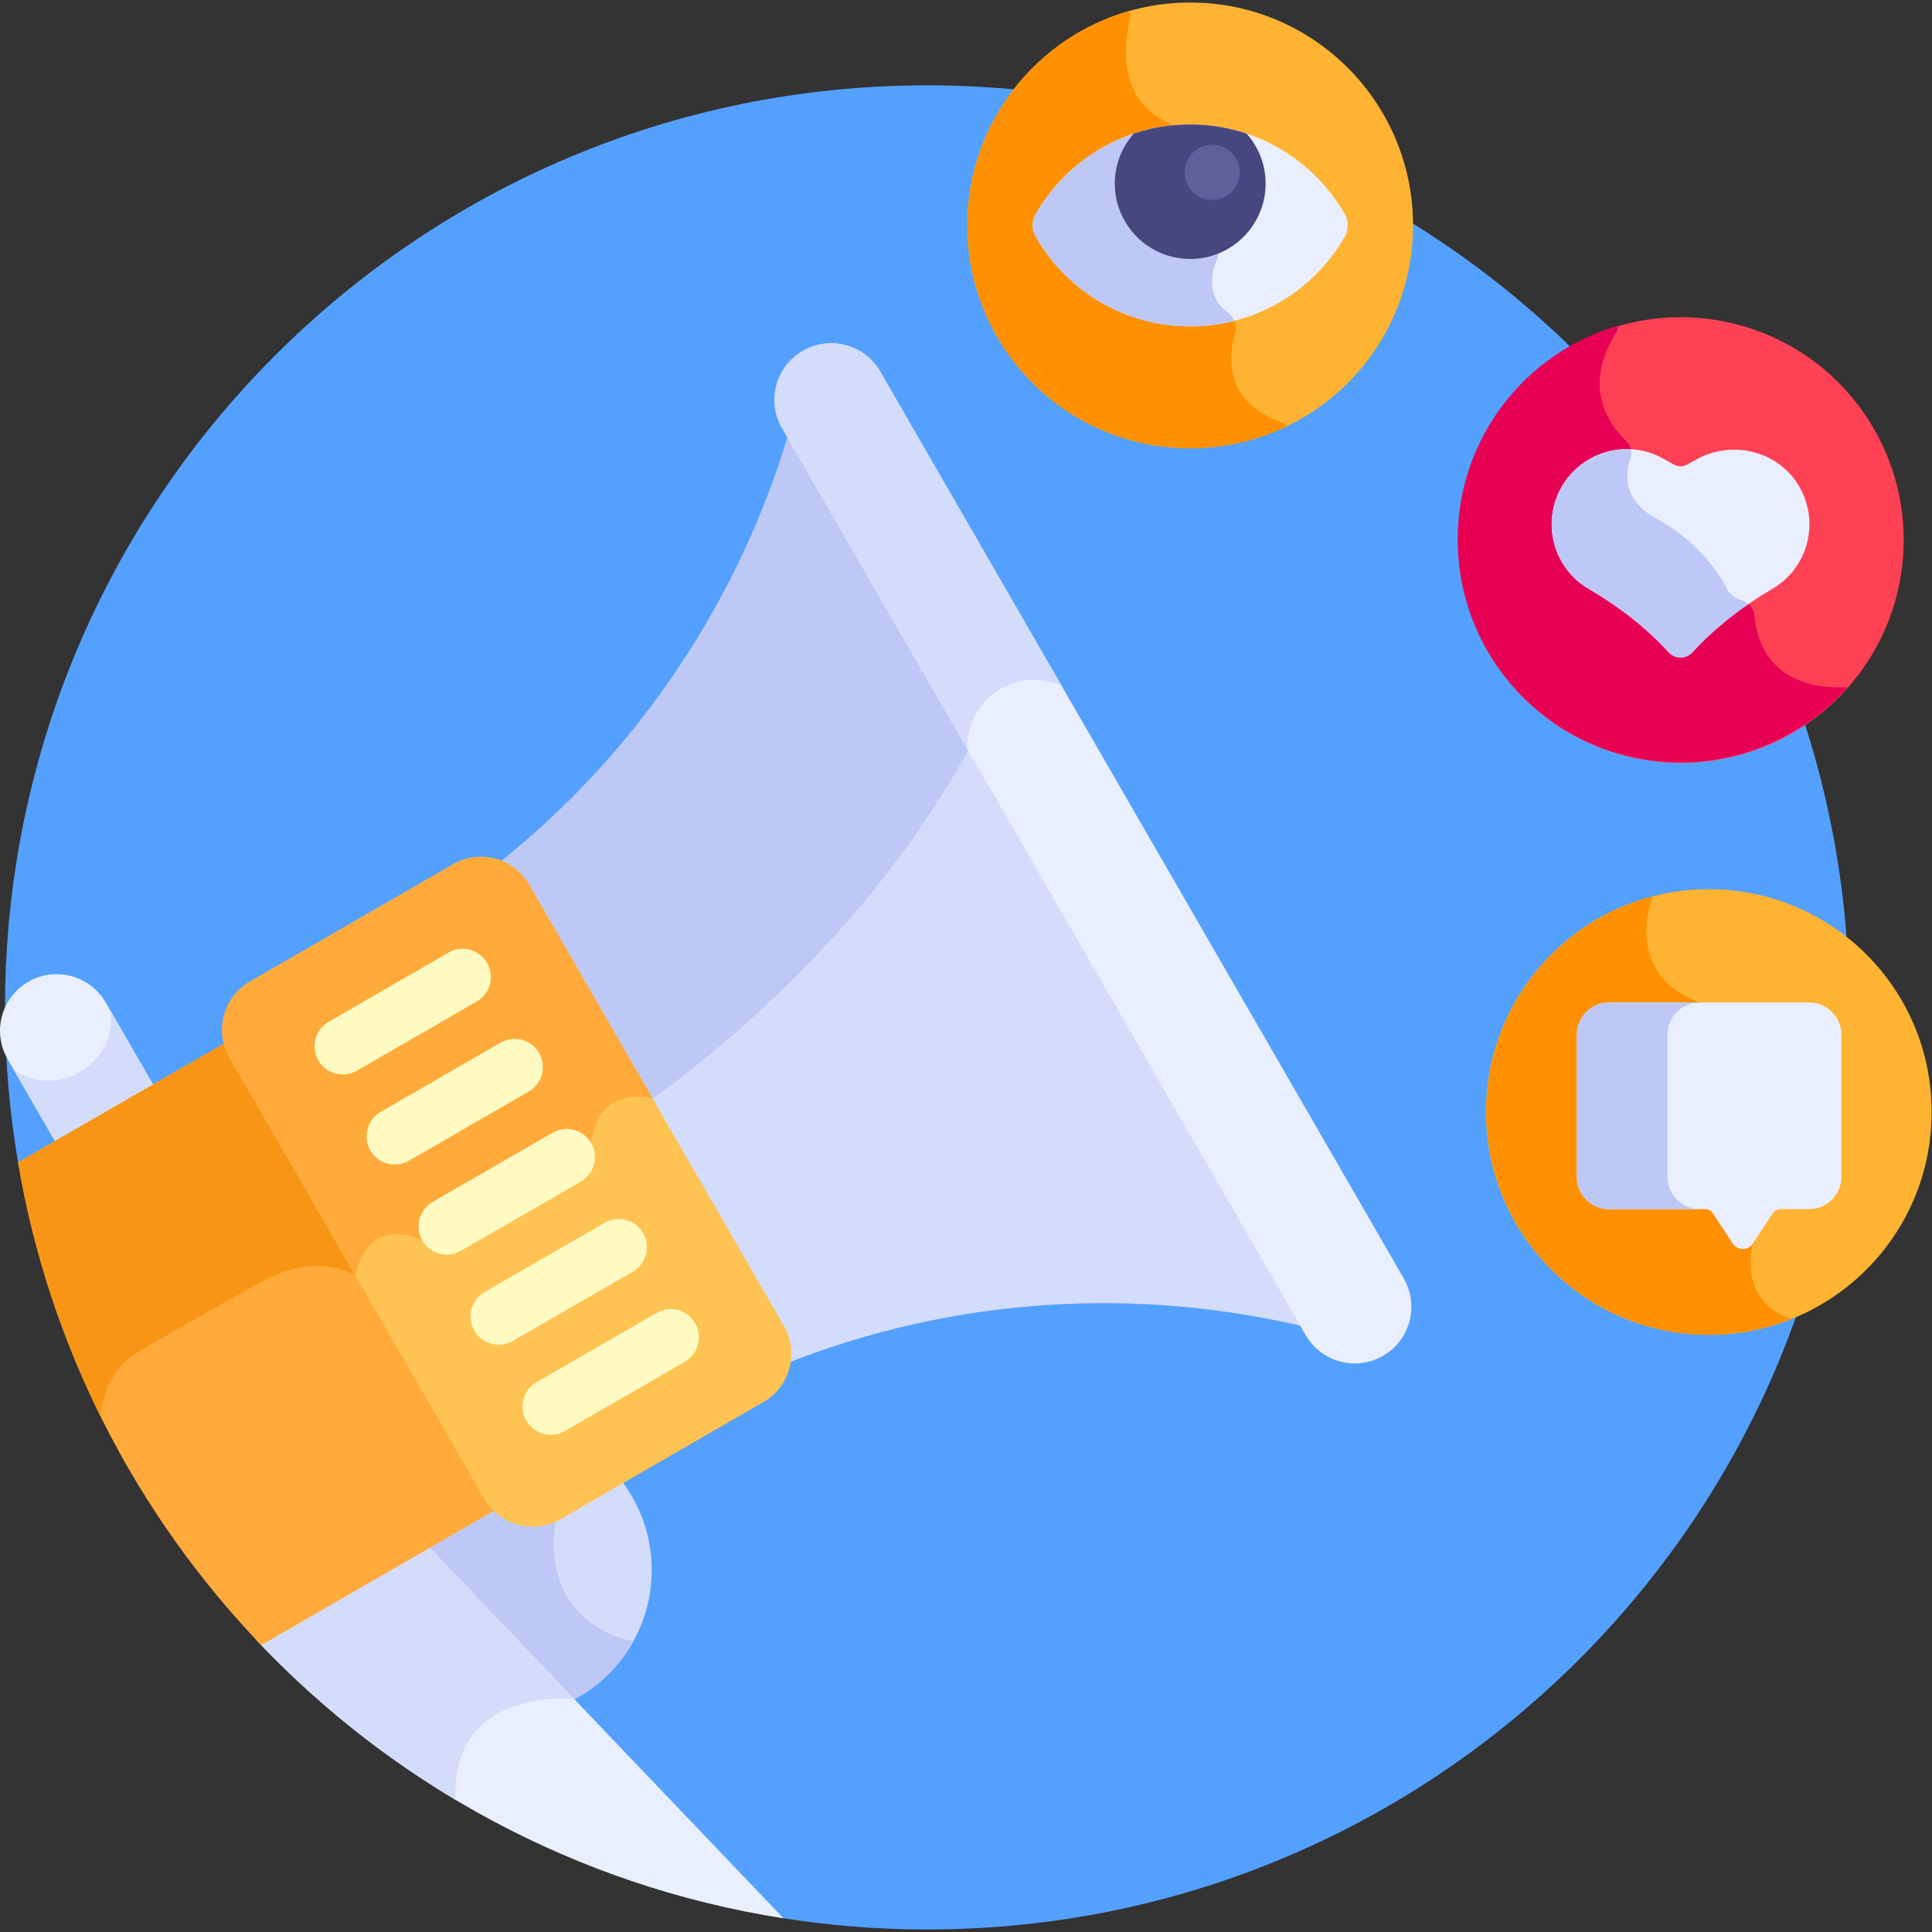 <svg width="48" height="48" viewBox="0 0 48 48" fill="none" xmlns="http://www.w3.org/2000/svg">
<rect x="0" y="0" width="48" height="48" fill="#333333" stroke="none"/>
<path d="M23.034 2.12C10.382 2.12 0.125 12.377 0.125 25.029C0.125 26.38 0.243 27.704 0.468 28.991L19.352 47.641C20.551 47.835 21.78 47.937 23.034 47.937C35.686 47.937 45.943 37.681 45.943 25.029C45.943 12.377 35.686 2.12 23.034 2.12Z" fill="#54A0FF"/>
<path d="M29.57 11.137C32.628 11.137 35.107 8.658 35.107 5.6C35.107 2.542 32.628 0.063 29.57 0.063C26.512 0.063 24.033 2.542 24.033 5.6C24.033 8.658 26.512 11.137 29.57 11.137Z" fill="#FFB332"/>
<path d="M31.994 10.579C31.954 10.546 31.909 10.518 31.857 10.5C30.4 9.992 30.52 8.845 30.687 8.271C30.742 8.082 30.67 7.881 30.51 7.766C29.939 7.358 30.119 6.721 30.243 6.431C30.287 6.326 30.293 6.209 30.254 6.101L29.239 3.297C29.198 3.181 29.11 3.089 28.998 3.037C27.742 2.448 27.935 1.052 28.072 0.49C28.09 0.417 28.087 0.341 28.069 0.271C25.741 0.925 24.033 3.062 24.033 5.6C24.033 8.658 26.512 11.137 29.57 11.137C30.44 11.137 31.262 10.936 31.994 10.579Z" fill="#FF9100"/>
<path d="M29.571 3.092C27.927 3.092 26.492 3.989 25.731 5.32C25.631 5.494 25.631 5.706 25.731 5.879C26.492 7.211 27.927 8.108 29.571 8.108C31.215 8.108 32.649 7.211 33.411 5.879C33.51 5.706 33.51 5.494 33.411 5.32C32.649 3.989 31.215 3.092 29.571 3.092Z" fill="#E9EFFF"/>
<path d="M30.51 7.766C29.939 7.358 30.119 6.721 30.243 6.431C30.288 6.326 30.293 6.209 30.254 6.101L29.24 3.297C29.214 3.226 29.17 3.166 29.116 3.117C27.665 3.266 26.421 4.114 25.731 5.32C25.631 5.494 25.631 5.706 25.731 5.879C26.492 7.211 27.927 8.108 29.571 8.108C29.95 8.108 30.318 8.058 30.669 7.968C30.637 7.889 30.583 7.819 30.51 7.766Z" fill="#BEC8F7"/>
<path d="M47.147 14.691C47.851 11.716 46.009 8.734 43.033 8.03C40.058 7.327 37.076 9.169 36.372 12.144C35.669 15.12 37.511 18.102 40.486 18.805C43.462 19.509 46.444 17.667 47.147 14.691Z" fill="#FF4155"/>
<path d="M43.589 15.291C43.575 15.107 43.439 14.958 43.26 14.911C43.11 14.871 43.011 14.778 42.961 14.719C42.94 14.694 42.923 14.667 42.908 14.637C42.821 14.459 42.32 13.514 41.181 12.902C40.301 12.43 40.379 11.769 40.507 11.411C40.564 11.252 40.521 11.075 40.4 10.956C39.318 9.9 39.833 8.766 40.137 8.29C40.177 8.228 40.198 8.159 40.204 8.088C37.9 8.758 36.216 10.884 36.216 13.404C36.216 16.462 38.695 18.941 41.753 18.941C43.403 18.941 44.883 18.218 45.898 17.074C43.991 17.155 43.641 15.936 43.589 15.291Z" fill="#E80054"/>
<path d="M44.725 12.129C44.224 11.212 43.049 10.908 42.137 11.419L41.915 11.544C41.814 11.6 41.692 11.6 41.591 11.544L41.328 11.396C40.41 10.882 39.249 11.229 38.763 12.162H38.763C38.304 13.042 38.613 14.131 39.471 14.63C40.195 15.05 40.882 15.577 41.458 16.206C41.616 16.378 41.89 16.378 42.047 16.206C42.624 15.577 43.31 15.05 44.034 14.63C44.903 14.125 45.209 13.014 44.725 12.129Z" fill="#E9EFFF"/>
<path d="M39.471 14.63C40.195 15.05 40.882 15.577 41.458 16.206C41.616 16.378 41.89 16.378 42.047 16.206C42.464 15.752 42.938 15.352 43.441 15.006C43.39 14.962 43.328 14.929 43.26 14.911C43.11 14.871 43.011 14.778 42.961 14.719C42.94 14.694 42.923 14.667 42.908 14.637C42.821 14.459 42.32 13.514 41.181 12.902C40.301 12.43 40.379 11.769 40.507 11.411C40.536 11.33 40.539 11.243 40.519 11.163C39.812 11.125 39.113 11.49 38.763 12.161H38.763C38.304 13.042 38.613 14.131 39.471 14.63Z" fill="#BEC8F7"/>
<path d="M46.37 31.542C48.532 29.38 48.532 25.875 46.37 23.713C44.208 21.551 40.703 21.551 38.541 23.713C36.379 25.875 36.379 29.38 38.541 31.542C40.703 33.704 44.208 33.704 46.37 31.542Z" fill="#FFB332"/>
<path d="M43.552 30.893L42.226 24.906C40.274 24.179 41.06 22.274 41.063 22.268C38.683 22.888 36.926 25.051 36.926 27.626C36.926 30.684 39.405 33.163 42.463 33.163C43.185 33.163 43.874 33.023 44.506 32.772C43.132 32.312 43.552 30.893 43.552 30.893Z" fill="#FF9100"/>
<path d="M39.975 24.906H44.95C45.39 24.906 45.749 25.266 45.749 25.706V29.241C45.749 29.68 45.39 30.04 44.95 30.04H44.239C44.159 30.04 44.085 30.08 44.042 30.146L43.552 30.893C43.433 31.075 43.166 31.075 43.047 30.893L42.557 30.146C42.514 30.08 42.44 30.04 42.361 30.04H39.975C39.536 30.04 39.176 29.68 39.176 29.241V25.706C39.176 25.266 39.536 24.906 39.975 24.906Z" fill="#E9EFFF"/>
<path d="M41.427 29.241V25.706C41.427 25.266 41.786 24.906 42.226 24.906H39.976C39.536 24.906 39.176 25.266 39.176 25.706V29.241C39.176 29.68 39.536 30.04 39.976 30.04H42.226C41.786 30.04 41.427 29.68 41.427 29.241Z" fill="#BEC8F7"/>
<path d="M28.169 3.318C27.876 3.649 27.697 4.084 27.697 4.561C27.697 5.595 28.536 6.434 29.57 6.434C30.605 6.434 31.444 5.595 31.444 4.561C31.444 4.084 31.265 3.649 30.972 3.319C30.532 3.172 30.06 3.092 29.57 3.092C29.081 3.092 28.609 3.171 28.169 3.318Z" fill="#47477F"/>
<path d="M13.844 37.611C13.37 37.884 12.766 37.808 12.374 37.426L12.29 37.343L10.427 38.418L14.126 42.293C14.207 42.254 14.288 42.212 14.368 42.166C16.113 41.159 16.711 38.927 15.703 37.182C15.608 37.018 15.503 36.864 15.387 36.72L13.844 37.611Z" fill="#D3DCFB"/>
<path d="M12.374 37.426L12.29 37.343L10.427 38.418L14.126 42.293C14.207 42.254 14.288 42.212 14.368 42.166C14.96 41.824 15.42 41.341 15.73 40.784C13.143 40.143 13.844 37.611 13.844 37.611C13.37 37.884 12.766 37.808 12.374 37.426Z" fill="#BEC8F7"/>
<path d="M10.53 38.299L6.342 40.717C9.75 44.341 14.324 46.856 19.466 47.66L10.53 38.299Z" fill="#E9EFFF"/>
<path d="M14.272 42.219L10.53 38.299L6.342 40.717C7.802 42.269 9.476 43.618 11.317 44.716C11.217 41.858 14.272 42.219 14.272 42.219Z" fill="#D3DCFB"/>
<path d="M3.906 27.124L2.626 24.907C2.238 24.234 1.377 24.003 0.704 24.392C0.031 24.78 -0.2 25.641 0.189 26.314L1.469 28.531L3.906 27.124Z" fill="#E9EFFF"/>
<path d="M2.756 25.132C2.761 25.183 2.764 25.234 2.764 25.286C2.764 26.149 2.065 26.848 1.203 26.848C0.888 26.848 0.595 26.754 0.35 26.593L1.469 28.531L3.906 27.124L2.756 25.132Z" fill="#D3DCFB"/>
<path d="M6.489 40.873L12.529 37.385C12.441 37.298 12.361 37.2 12.297 37.087L5.967 26.125C5.903 26.013 5.857 25.895 5.826 25.775L0.449 28.879C1.23 33.492 3.389 37.636 6.489 40.873Z" fill="#FFAA3A"/>
<path d="M8.828 31.689L8.832 31.087L5.968 26.125C5.903 26.013 5.857 25.895 5.826 25.775L0.449 28.879C0.826 31.107 1.526 33.225 2.496 35.185C2.623 33.982 3.428 33.59 3.428 33.59C3.428 33.59 5.064 32.632 6.489 31.848C7.914 31.064 8.828 31.689 8.828 31.689Z" fill="#F89515"/>
<path d="M19.469 33.901C23.731 32.202 28.302 31.957 32.554 32.995L19.64 10.627C18.413 14.829 15.915 18.665 12.313 21.506C12.578 21.619 12.811 21.815 12.966 22.084L19.295 33.046C19.451 33.316 19.504 33.615 19.469 33.901Z" fill="#D3DCFB"/>
<path d="M24.157 18.451L19.64 10.627C18.413 14.829 15.915 18.665 12.313 21.506C12.578 21.619 12.811 21.815 12.966 22.084L16.048 27.423C19.656 24.813 22.436 21.669 24.157 18.451Z" fill="#BEC8F7"/>
<path d="M18.969 34.832L13.923 37.746C13.261 38.128 12.415 37.901 12.033 37.239L5.704 26.277C5.322 25.615 5.548 24.769 6.21 24.387L11.257 21.474C11.919 21.091 12.765 21.318 13.147 21.98L19.476 32.942C19.858 33.604 19.631 34.45 18.969 34.832Z" fill="#FFC354"/>
<path d="M13.147 21.98C12.765 21.318 11.919 21.092 11.257 21.474L6.21 24.387C5.548 24.77 5.322 25.616 5.704 26.277L8.828 31.689C9.185 30.112 10.493 30.82 10.493 30.82L14.687 28.399C14.88 26.883 16.218 27.299 16.218 27.299L13.147 21.98Z" fill="#FFAA3A"/>
<path d="M8.516 26.695C8.274 26.695 8.038 26.569 7.909 26.344C7.715 26.009 7.83 25.58 8.165 25.386L11.144 23.666C11.48 23.473 11.909 23.587 12.102 23.923C12.296 24.258 12.181 24.687 11.846 24.881L8.866 26.601C8.756 26.665 8.635 26.695 8.516 26.695Z" fill="#FFFAC1"/>
<path d="M9.809 28.933C9.566 28.933 9.331 28.807 9.201 28.582C9.007 28.247 9.122 27.818 9.457 27.624L12.437 25.904C12.772 25.711 13.201 25.826 13.395 26.161C13.588 26.496 13.473 26.925 13.138 27.119L10.159 28.839C10.048 28.903 9.928 28.933 9.809 28.933Z" fill="#FFFAC1"/>
<path d="M11.101 31.171C10.858 31.171 10.623 31.045 10.493 30.82C10.299 30.485 10.414 30.056 10.749 29.862L13.729 28.142C14.064 27.949 14.493 28.064 14.687 28.399C14.88 28.735 14.765 29.163 14.43 29.357L11.451 31.077C11.34 31.141 11.22 31.171 11.101 31.171Z" fill="#FFFAC1"/>
<path d="M12.393 33.409C12.151 33.409 11.915 33.283 11.785 33.058C11.591 32.723 11.706 32.294 12.042 32.1L15.021 30.381C15.356 30.187 15.785 30.302 15.979 30.637C16.172 30.973 16.057 31.401 15.722 31.595L12.743 33.315C12.633 33.379 12.512 33.409 12.393 33.409Z" fill="#FFFAC1"/>
<path d="M13.685 35.647C13.443 35.647 13.207 35.521 13.077 35.296C12.884 34.961 12.998 34.532 13.334 34.338L16.313 32.618C16.648 32.425 17.077 32.54 17.271 32.875C17.465 33.211 17.35 33.639 17.014 33.833L14.035 35.553C13.925 35.617 13.804 35.647 13.685 35.647Z" fill="#FFFAC1"/>
<path d="M34.361 33.685C33.688 34.074 32.828 33.843 32.439 33.17L19.431 10.639C19.042 9.966 19.273 9.105 19.946 8.717C20.619 8.328 21.48 8.559 21.868 9.232L34.877 31.763C35.265 32.436 35.035 33.297 34.361 33.685Z" fill="#E9EFFF"/>
<path d="M24.858 17.112C25.342 16.832 25.909 16.827 26.38 17.047L21.868 9.232C21.48 8.559 20.619 8.328 19.946 8.717C19.273 9.105 19.042 9.966 19.431 10.639L24.035 18.613C24.009 18.019 24.306 17.43 24.858 17.112Z" fill="#D3DCFB"/>
<path d="M30.118 4.966C30.495 4.966 30.802 4.66 30.802 4.282C30.802 3.904 30.495 3.598 30.118 3.598C29.74 3.598 29.434 3.904 29.434 4.282C29.434 4.66 29.74 4.966 30.118 4.966Z" fill="#5F5F9B"/>
</svg>
